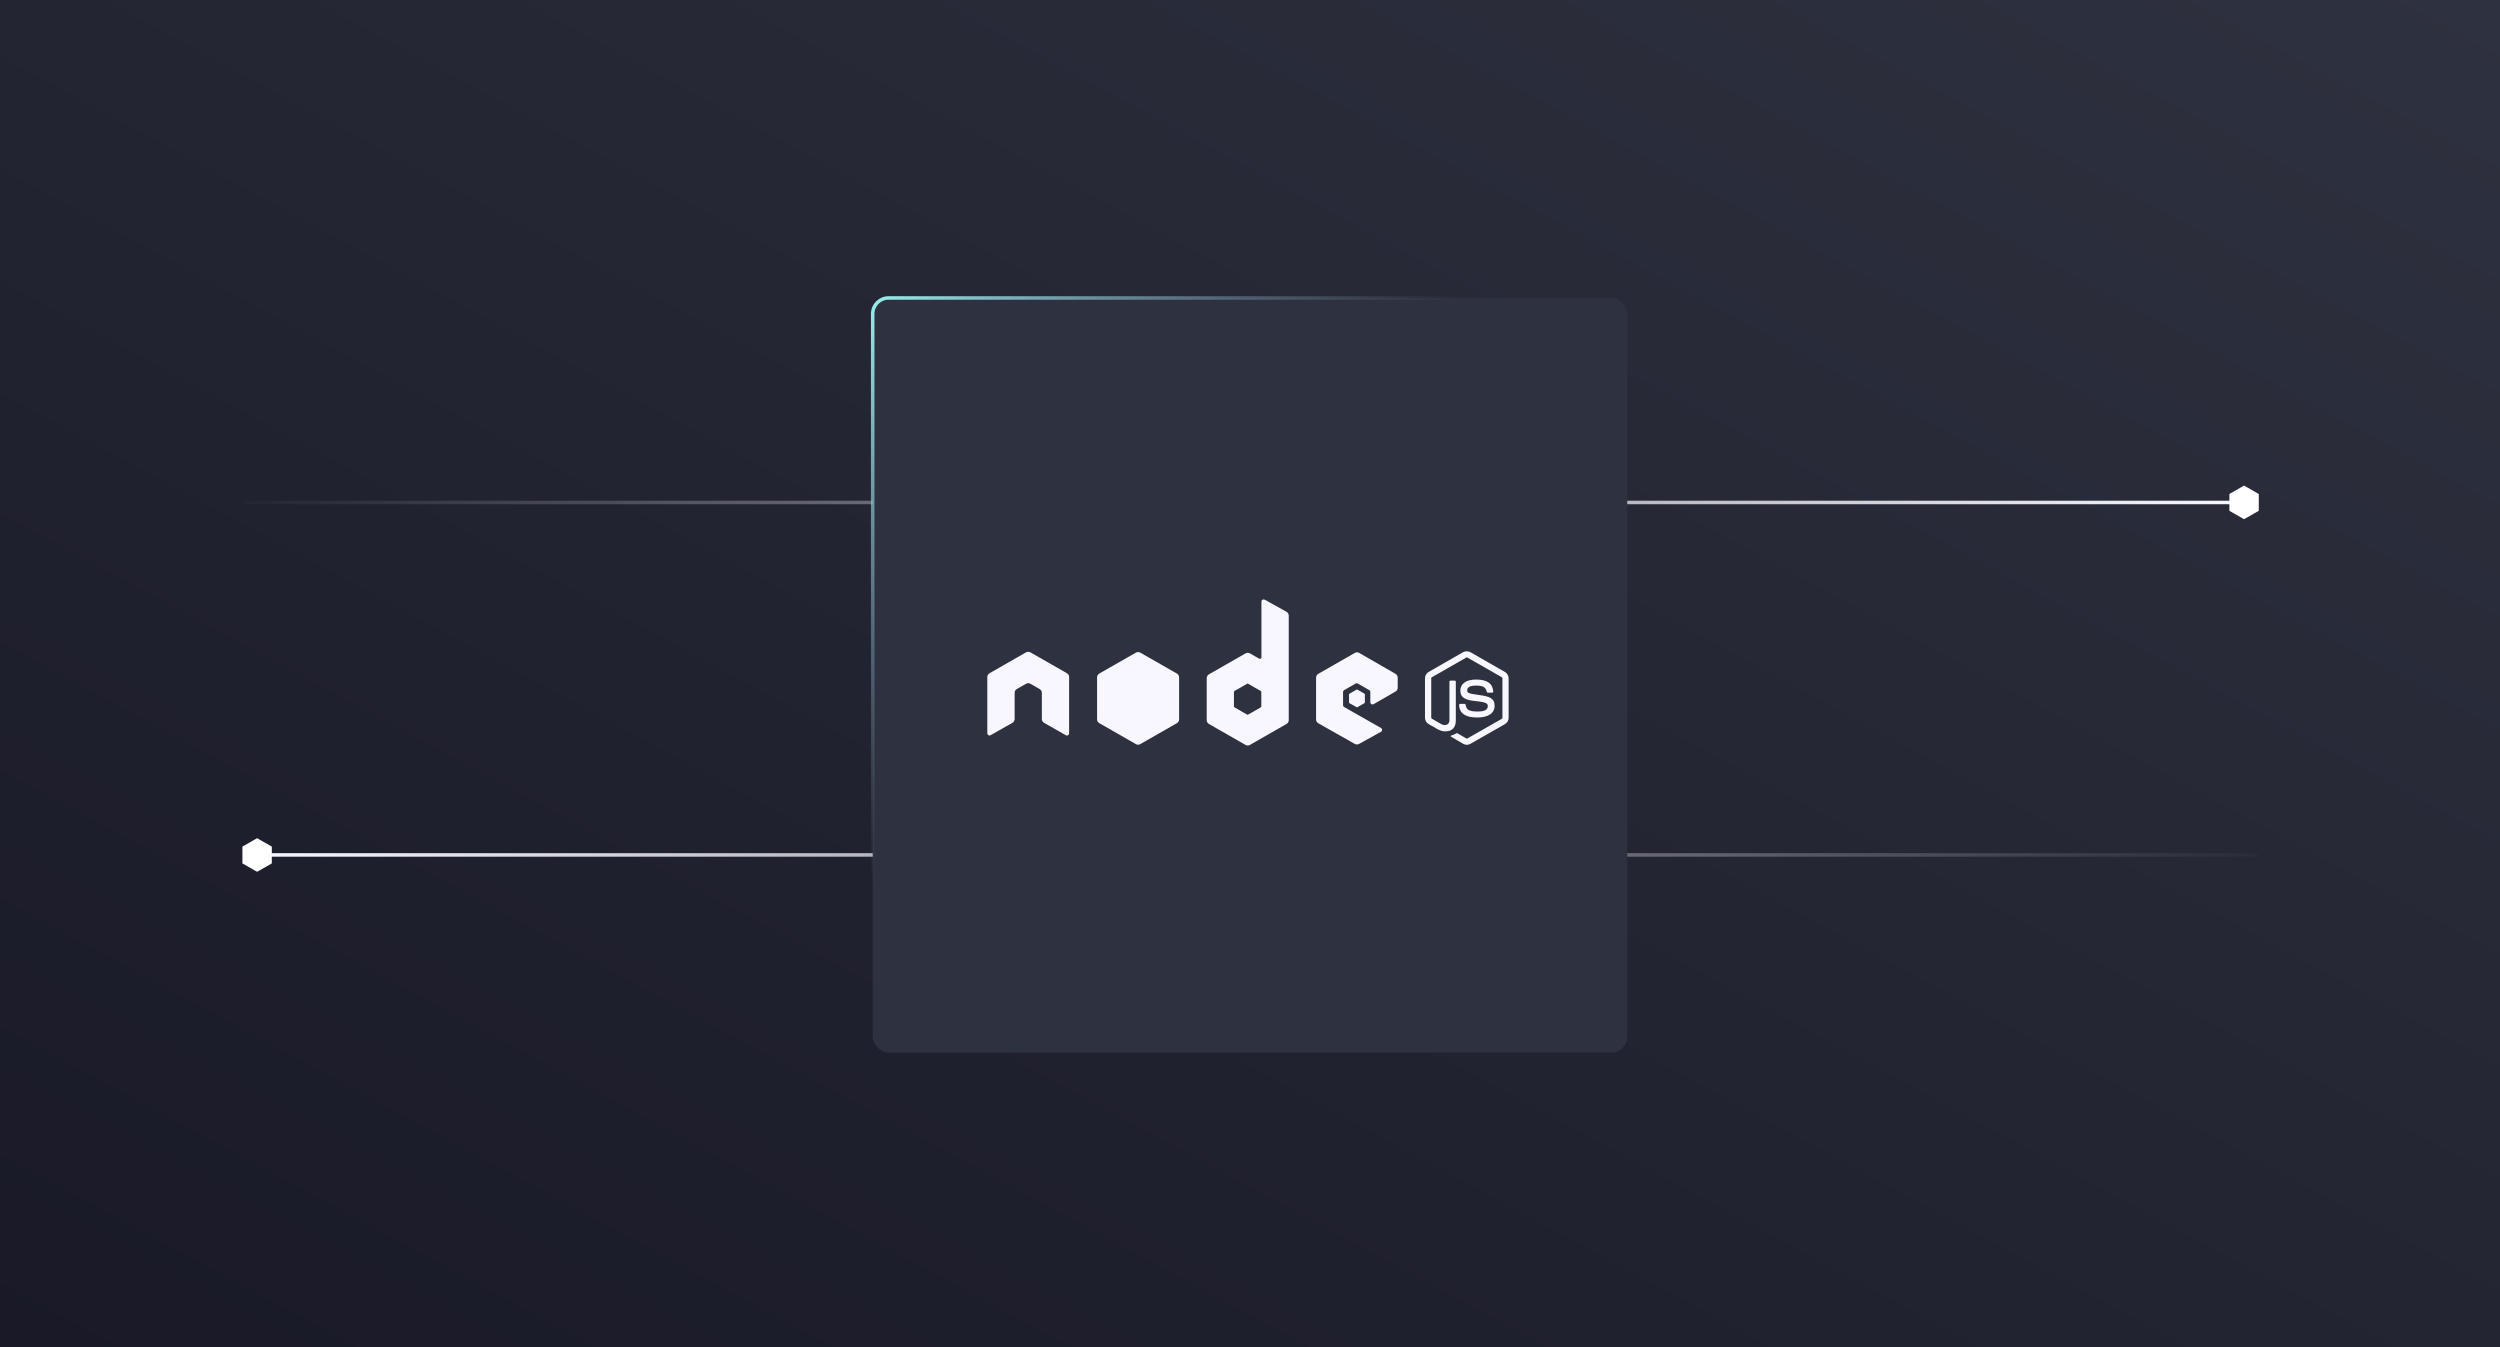 <svg width="709" height="382" viewBox="0 0 709 382" fill="none" xmlns="http://www.w3.org/2000/svg">
<rect x="0" y="0" width="709" height="382" fill="#808080" stroke="none"/>
<g clip-path="url(#clip0_1705_13032)">
<rect width="709" height="382" fill="white"/>
<rect width="709" height="382" fill="url(#paint0_linear_1705_13032)"/>
<path d="M69 142.5H636.5" stroke="url(#paint1_linear_1705_13032)"/>
<path d="M640.339 140.24L636.419 138L632.5 140.24V144.719L636.419 146.958L640.339 144.719V140.24Z" fill="white" stroke="white" stroke-width="0.5" stroke-miterlimit="10"/>
<path d="M640.339 242.458L72.839 242.458" stroke="url(#paint2_linear_1705_13032)"/>
<path d="M69 244.719L72.919 246.958L76.839 244.719L76.839 240.239L72.919 238L69 240.239L69 244.719Z" fill="white" stroke="white" stroke-width="0.5" stroke-miterlimit="10"/>
<rect x="247.5" y="84.5" width="214" height="214" rx="4.5" fill="#2E313F" stroke="url(#paint3_linear_1705_13032)"/>
<g clip-path="url(#clip1_1705_13032)">
<path d="M415.976 184.705C415.618 184.705 415.26 184.786 414.951 184.947L405.15 190.571C404.515 190.926 404.124 191.621 404.124 192.348V203.563C404.124 204.29 404.515 204.969 405.15 205.34L407.706 206.811C408.943 207.425 409.415 207.409 409.969 207.409C411.809 207.409 412.867 206.294 412.867 204.371V193.302C412.867 193.14 412.737 193.027 412.574 193.027H411.353C411.19 193.027 411.06 193.14 411.06 193.302V204.371C411.06 205.227 410.164 206.084 408.715 205.356L406.061 203.805C405.964 203.757 405.899 203.66 405.899 203.563V192.348C405.899 192.235 405.964 192.138 406.061 192.073L415.846 186.482C415.944 186.434 416.042 186.434 416.139 186.482L425.924 192.073C426.022 192.122 426.087 192.235 426.087 192.348V203.563C426.087 203.676 426.038 203.773 425.94 203.837L416.139 209.428C416.058 209.477 415.944 209.477 415.846 209.428L413.323 207.942C413.323 207.942 413.144 207.91 413.078 207.942C412.378 208.33 412.248 208.378 411.597 208.604C411.434 208.653 411.19 208.75 411.678 209.024L414.967 210.947C415.276 211.125 415.634 211.222 415.993 211.222C416.351 211.222 416.693 211.141 417.018 210.947L426.819 205.356C427.454 204.985 427.845 204.306 427.845 203.579V192.364C427.845 191.637 427.454 190.958 426.819 190.587L417.018 184.963C416.709 184.786 416.367 184.721 415.993 184.721L415.976 184.705ZM418.598 192.72C415.814 192.72 414.153 193.899 414.153 195.855C414.153 197.972 415.797 198.569 418.484 198.828C421.691 199.135 421.935 199.604 421.935 200.234C421.935 201.317 421.056 201.785 419.005 201.785C416.416 201.785 415.846 201.139 415.651 199.862C415.634 199.733 415.521 199.62 415.374 199.62H414.104C413.941 199.62 413.811 199.749 413.811 199.911C413.811 201.543 414.706 203.482 418.988 203.482C422.082 203.482 423.873 202.27 423.873 200.153C423.873 198.036 422.424 197.487 419.428 197.099C416.383 196.695 416.107 196.501 416.107 195.79C416.107 195.208 416.351 194.433 418.598 194.433C420.616 194.433 421.349 194.869 421.658 196.21C421.691 196.339 421.805 196.436 421.935 196.436H423.205C423.205 196.436 423.352 196.388 423.417 196.339C423.465 196.275 423.514 196.21 423.498 196.129C423.303 193.819 421.74 192.72 418.614 192.72H418.598Z" fill="#F8F7FF"/>
<path d="M358.359 170C358.245 170 358.147 170.032 358.05 170.081C357.854 170.194 357.74 170.404 357.74 170.614V186.418C357.74 186.579 357.675 186.709 357.529 186.789C357.398 186.87 357.219 186.87 357.089 186.789L354.484 185.303C354.093 185.077 353.621 185.077 353.231 185.303L342.843 191.249C342.453 191.476 342.225 191.896 342.225 192.348V204.241C342.225 204.678 342.469 205.098 342.843 205.308L353.231 211.255C353.621 211.481 354.093 211.481 354.484 211.255L364.871 205.308C365.262 205.082 365.49 204.678 365.49 204.241V174.589C365.49 174.137 365.246 173.717 364.839 173.49L358.668 170.065C358.571 170.016 358.457 170 358.359 170ZM291.576 184.85C291.38 184.85 291.185 184.899 291.006 184.996L280.619 190.942C280.244 191.169 280 191.573 280 192.009V207.974C280.016 208.2 280.13 208.411 280.326 208.507C280.521 208.621 280.765 208.621 280.944 208.507L287.098 205.001C287.489 204.775 287.75 204.371 287.75 203.934V196.485C287.75 196.033 287.978 195.629 288.368 195.418L290.989 193.916C291.185 193.803 291.396 193.754 291.608 193.754C291.82 193.754 292.048 193.803 292.227 193.916L294.848 195.418C295.239 195.645 295.467 196.049 295.467 196.485V203.934C295.467 204.371 295.727 204.775 296.118 205.001L302.272 208.507C302.467 208.621 302.712 208.621 302.891 208.507C303.086 208.394 303.2 208.2 303.2 207.974V192.009C303.216 191.573 302.988 191.152 302.598 190.942L292.211 184.996C292.031 184.899 291.852 184.866 291.641 184.85H291.51H291.576ZM384.864 184.996C384.652 184.996 384.424 185.044 384.245 185.157L373.858 191.104C373.467 191.33 373.24 191.734 373.24 192.17V204.064C373.24 204.516 373.5 204.92 373.891 205.13L384.196 210.964C384.571 211.174 385.043 211.19 385.418 210.98L391.653 207.538C391.848 207.425 391.979 207.231 391.979 207.005C391.979 206.778 391.865 206.585 391.669 206.471L381.217 200.525C381.022 200.412 380.892 200.185 380.892 199.959V196.243C380.892 196.016 381.038 195.822 381.217 195.709L384.457 193.851C384.652 193.738 384.88 193.738 385.076 193.851L388.315 195.709C388.511 195.822 388.625 196.033 388.625 196.243V199.167C388.625 199.394 388.739 199.588 388.934 199.701C389.13 199.814 389.357 199.814 389.553 199.701L395.772 196.113C396.163 195.887 396.391 195.483 396.391 195.047V192.17C396.391 191.734 396.147 191.314 395.772 191.104L385.45 185.157C385.255 185.044 385.043 184.996 384.831 184.996H384.864ZM353.817 193.867C353.817 193.867 353.931 193.867 353.979 193.916L357.545 195.968C357.643 196.016 357.708 196.129 357.708 196.243V200.331C357.708 200.444 357.643 200.541 357.545 200.606L353.979 202.658C353.882 202.706 353.768 202.706 353.67 202.658L350.105 200.606C350.007 200.557 349.942 200.444 349.942 200.331V196.243C349.942 196.129 350.007 196.033 350.105 195.968L353.67 193.916C353.67 193.916 353.768 193.867 353.817 193.867Z" fill="#F8F7FF"/>
<path d="M322.753 184.931C322.541 184.931 322.314 184.996 322.134 185.093L311.747 191.023C311.357 191.249 311.129 191.67 311.129 192.122V204.015C311.129 204.452 311.373 204.872 311.747 205.082L322.134 211.028C322.525 211.255 322.997 211.255 323.388 211.028L333.775 205.082C334.166 204.855 334.394 204.452 334.394 204.015V192.122C334.394 191.67 334.166 191.249 333.775 191.023L323.388 185.093C323.193 184.98 322.981 184.931 322.769 184.931H322.753ZM384.848 195.548C384.848 195.548 384.766 195.548 384.717 195.564L382.715 196.727C382.715 196.727 382.585 196.841 382.585 196.937V199.216C382.585 199.297 382.633 199.378 382.715 199.426L384.717 200.557C384.717 200.557 384.88 200.606 384.945 200.557L386.948 199.426C386.948 199.426 387.078 199.313 387.078 199.216V196.937C387.078 196.857 387.029 196.776 386.948 196.727L384.945 195.564C384.945 195.564 384.88 195.548 384.848 195.548Z" fill="#F8F7FF"/>
</g>
</g>
<defs>
<linearGradient id="paint0_linear_1705_13032" x1="0" y1="382" x2="319.023" y2="-210.114" gradientUnits="userSpaceOnUse">
<stop stop-color="#191927"/>
<stop offset="1" stop-color="#2E313F"/>
</linearGradient>
<linearGradient id="paint1_linear_1705_13032" x1="-4.5" y1="143.5" x2="636.5" y2="143.5" gradientUnits="userSpaceOnUse">
<stop offset="0.1" stop-color="#F8F7FF" stop-opacity="0"/>
<stop offset="1" stop-color="#F8F7FF"/>
</linearGradient>
<linearGradient id="paint2_linear_1705_13032" x1="713.839" y1="241.458" x2="72.838" y2="241.458" gradientUnits="userSpaceOnUse">
<stop offset="0.1" stop-color="#F8F7FF" stop-opacity="0"/>
<stop offset="1" stop-color="#F8F7FF"/>
</linearGradient>
<linearGradient id="paint3_linear_1705_13032" x1="247" y1="84" x2="462" y2="299" gradientUnits="userSpaceOnUse">
<stop stop-color="#99EFED"/>
<stop offset="0.389" stop-color="#8999AF" stop-opacity="0"/>
</linearGradient>
<clipPath id="clip0_1705_13032">
<rect width="709" height="382" fill="white"/>
</clipPath>
<clipPath id="clip1_1705_13032">
<rect width="147.812" height="41.432" fill="white" transform="translate(280 170)"/>
</clipPath>
</defs>
</svg>

